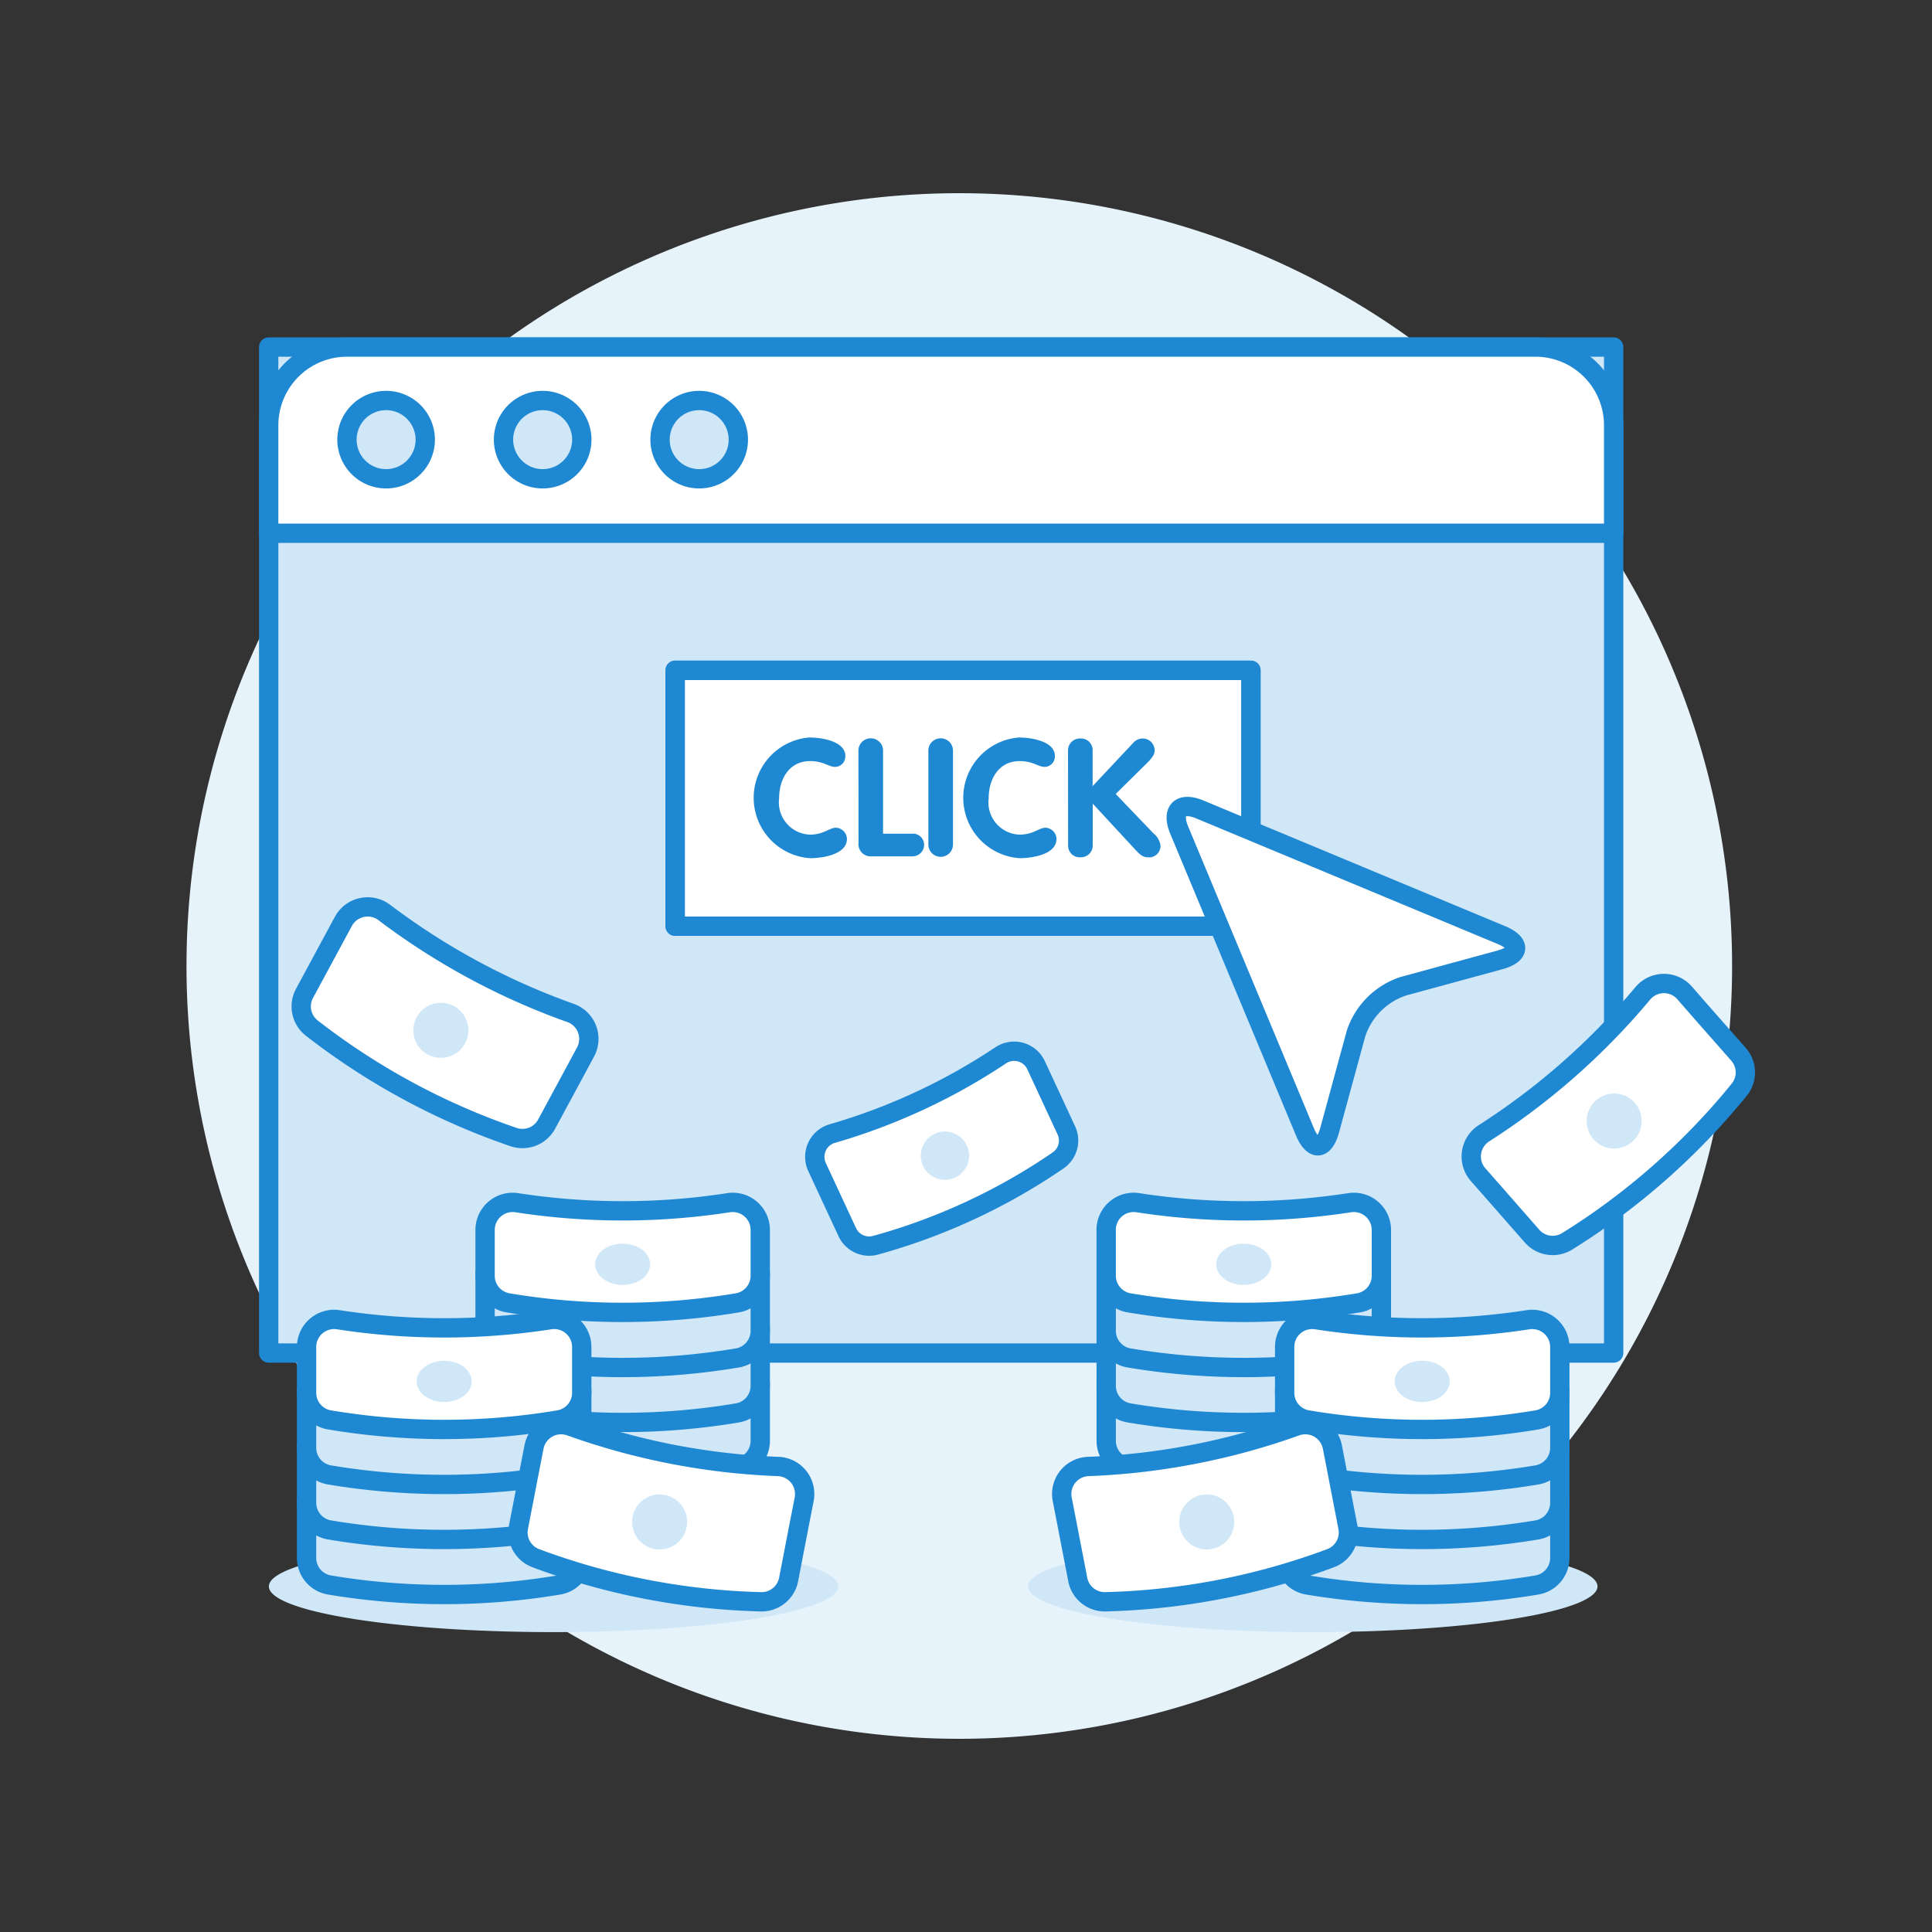 <svg viewBox="0 0 128 128" xmlns="http://www.w3.org/2000/svg"><rect x="0" y="0" width="128" height="128" fill="#333333" stroke="none"/><g transform="matrix(1.28,0,0,1.28,0,0)"><path d="M9.653 50.000 A40.000 40.000 0 1 0 89.653 50.000 A40.000 40.000 0 1 0 9.653 50.000 Z" fill="#e7f3fb"></path><path d="M13.908 17.963 L83.523 17.963 L83.523 70.032 L13.908 70.032 Z" fill="#d0e7f8"></path><path d="M13.908 17.963 L83.523 17.963 L83.523 70.032 L13.908 70.032 Z" fill="none" stroke="#1f88d2" stroke-linejoin="round"></path><path d="M79.471,17.963H17.959a4.051,4.051,0,0,0-4.051,4.051V27.6H83.523V22.014A4.052,4.052,0,0,0,79.471,17.963Z" fill="#ffffff"></path><path d="M79.471,17.963H17.959a4.051,4.051,0,0,0-4.051,4.051V27.6H83.523V22.014A4.052,4.052,0,0,0,79.471,17.963Z" fill="none" stroke="#1f88d2" stroke-linejoin="round"></path><path d="M17.959 22.756 A2.026 2.026 0 1 0 22.011 22.756 A2.026 2.026 0 1 0 17.959 22.756 Z" fill="#d0e7f8" stroke="#1f88d2" stroke-linejoin="round"></path><path d="M26.062 22.756 A2.026 2.026 0 1 0 30.114 22.756 A2.026 2.026 0 1 0 26.062 22.756 Z" fill="#d0e7f8" stroke="#1f88d2" stroke-linejoin="round"></path><path d="M34.164 22.756 A2.026 2.026 0 1 0 38.216 22.756 A2.026 2.026 0 1 0 34.164 22.756 Z" fill="#d0e7f8" stroke="#1f88d2" stroke-linejoin="round"></path><path d="M13.917 82.112 A14.736 2.366 0 1 0 43.389 82.112 A14.736 2.366 0 1 0 13.917 82.112 Z" fill="#d0e7f8"></path><path d="M25.108,71.493v3.089a1.422,1.422,0,0,0,1.189,1.4,35.927,35.927,0,0,0,11.865,0,1.425,1.425,0,0,0,1.189-1.4V71.493" fill="#d0e7f8" stroke="#1f88d2" stroke-linejoin="round"></path><path d="M25.108,68.644v3.089a1.421,1.421,0,0,0,1.189,1.4,35.927,35.927,0,0,0,11.865,0,1.424,1.424,0,0,0,1.189-1.4V68.644" fill="#d0e7f8" stroke="#1f88d2" stroke-linejoin="round"></path><path d="M25.108,65.8v3.088a1.42,1.42,0,0,0,1.189,1.4,35.873,35.873,0,0,0,11.865,0,1.424,1.424,0,0,0,1.189-1.4V65.8" fill="#d0e7f8" stroke="#1f88d2" stroke-linejoin="round"></path><path d="M39.351,63.66a1.425,1.425,0,0,0-1.644-1.408,35.934,35.934,0,0,1-10.956,0,1.426,1.426,0,0,0-1.643,1.408v2.376a1.422,1.422,0,0,0,1.189,1.4,35.941,35.941,0,0,0,11.865,0,1.424,1.424,0,0,0,1.189-1.4V63.66Z" fill="#ffffff" stroke="#1f88d2" stroke-linejoin="round"></path><path d="M33.653,65.44c0,.59-.637,1.068-1.424,1.068s-1.424-.478-1.424-1.068.637-1.068,1.424-1.068S33.653,64.85,33.653,65.44Z" fill="#d0e7f8"></path><path d="M15.868,77.551v3.088a1.421,1.421,0,0,0,1.189,1.4,35.927,35.927,0,0,0,11.865,0,1.424,1.424,0,0,0,1.189-1.4V77.551" fill="#d0e7f8" stroke="#1f88d2" stroke-linejoin="round"></path><path d="M15.868,74.7v3.089a1.422,1.422,0,0,0,1.189,1.4,35.927,35.927,0,0,0,11.865,0,1.425,1.425,0,0,0,1.189-1.4V74.7" fill="#d0e7f8" stroke="#1f88d2" stroke-linejoin="round"></path><path d="M15.868,71.853v3.089a1.422,1.422,0,0,0,1.189,1.4,35.927,35.927,0,0,0,11.865,0,1.424,1.424,0,0,0,1.189-1.4V71.853" fill="#d0e7f8" stroke="#1f88d2" stroke-linejoin="round"></path><path d="M30.111,69.717a1.425,1.425,0,0,0-1.644-1.408,35.844,35.844,0,0,1-10.955,0,1.428,1.428,0,0,0-1.644,1.408v2.377a1.42,1.42,0,0,0,1.189,1.4,35.869,35.869,0,0,0,11.865,0,1.423,1.423,0,0,0,1.189-1.4V69.717Z" fill="#ffffff" stroke="#1f88d2" stroke-linejoin="round"></path><path d="M24.413,71.5c0,.591-.637,1.069-1.423,1.069s-1.425-.478-1.425-1.069.638-1.068,1.425-1.068S24.413,70.907,24.413,71.5Z" fill="#d0e7f8"></path><path d="M41.624,77.6a1.425,1.425,0,0,0-1.346-1.695,35.875,35.875,0,0,1-10.756-2.082,1.427,1.427,0,0,0-1.881,1.07l-.219,1.127-.587,3.033a1.422,1.422,0,0,0,.9,1.6,35.911,35.911,0,0,0,11.649,2.255,1.424,1.424,0,0,0,1.434-1.151l.586-3.032Z" fill="#ffffff" stroke="#1f88d2" stroke-linejoin="round"></path><path d="M35.541,79.047a1.424,1.424,0,1,1-1.127-1.669A1.424,1.424,0,0,1,35.541,79.047Z" fill="#d0e7f8"></path><path d="M53.214 82.112 A14.736 2.366 0 1 0 82.686 82.112 A14.736 2.366 0 1 0 53.214 82.112 Z" fill="#d0e7f8"></path><path d="M71.5,71.493v3.089a1.422,1.422,0,0,1-1.189,1.4,35.927,35.927,0,0,1-11.865,0,1.425,1.425,0,0,1-1.189-1.4V71.493" fill="#d0e7f8" stroke="#1f88d2" stroke-linejoin="round"></path><path d="M71.5,68.644v3.089a1.421,1.421,0,0,1-1.189,1.4,35.927,35.927,0,0,1-11.865,0,1.424,1.424,0,0,1-1.189-1.4V68.644" fill="#d0e7f8" stroke="#1f88d2" stroke-linejoin="round"></path><path d="M71.5,65.8v3.088a1.42,1.42,0,0,1-1.189,1.4,35.873,35.873,0,0,1-11.865,0,1.424,1.424,0,0,1-1.189-1.4V65.8" fill="#d0e7f8" stroke="#1f88d2" stroke-linejoin="round"></path><path d="M57.253,63.66A1.425,1.425,0,0,1,58.9,62.252a35.928,35.928,0,0,0,10.955,0A1.426,1.426,0,0,1,71.5,63.66v2.376a1.422,1.422,0,0,1-1.189,1.4,35.941,35.941,0,0,1-11.865,0,1.424,1.424,0,0,1-1.189-1.4V63.66Z" fill="#ffffff" stroke="#1f88d2" stroke-linejoin="round"></path><path d="M62.95,65.44c0,.59.638,1.068,1.425,1.068S65.8,66.03,65.8,65.44s-.638-1.068-1.424-1.068S62.95,64.85,62.95,65.44Z" fill="#d0e7f8"></path><path d="M80.736,77.551v3.088a1.421,1.421,0,0,1-1.189,1.4,35.927,35.927,0,0,1-11.865,0,1.423,1.423,0,0,1-1.189-1.4V77.551" fill="#d0e7f8" stroke="#1f88d2" stroke-linejoin="round"></path><path d="M80.736,74.7v3.089a1.422,1.422,0,0,1-1.189,1.4,35.927,35.927,0,0,1-11.865,0,1.424,1.424,0,0,1-1.189-1.4V74.7" fill="#d0e7f8" stroke="#1f88d2" stroke-linejoin="round"></path><path d="M80.736,71.853v3.089a1.422,1.422,0,0,1-1.189,1.4,35.927,35.927,0,0,1-11.865,0,1.423,1.423,0,0,1-1.189-1.4V71.853" fill="#d0e7f8" stroke="#1f88d2" stroke-linejoin="round"></path><path d="M66.493,69.717a1.425,1.425,0,0,1,1.644-1.408,35.844,35.844,0,0,0,10.955,0,1.428,1.428,0,0,1,1.644,1.408v2.377a1.42,1.42,0,0,1-1.189,1.4,35.869,35.869,0,0,1-11.865,0,1.422,1.422,0,0,1-1.189-1.4V69.717Z" fill="#ffffff" stroke="#1f88d2" stroke-linejoin="round"></path><path d="M72.19,71.5c0,.591.638,1.069,1.424,1.069s1.425-.478,1.425-1.069-.638-1.068-1.425-1.068S72.19,70.907,72.19,71.5Z" fill="#d0e7f8"></path><path d="M54.98,77.6a1.425,1.425,0,0,1,1.346-1.695,35.875,35.875,0,0,0,10.756-2.082,1.427,1.427,0,0,1,1.881,1.07l.219,1.127.586,3.033a1.421,1.421,0,0,1-.9,1.6,35.911,35.911,0,0,1-11.649,2.255,1.423,1.423,0,0,1-1.434-1.151L55.2,78.732Z" fill="#ffffff" stroke="#1f88d2" stroke-linejoin="round"></path><path d="M61.062,79.047a1.424,1.424,0,1,0,1.128-1.669A1.425,1.425,0,0,0,61.062,79.047Z" fill="#d0e7f8"></path><path d="M87.192,51.389a1.425,1.425,0,0,0-2.164.03,35.942,35.942,0,0,1-8.221,7.24,1.427,1.427,0,0,0-.3,2.143l.759.862L79.3,63.982a1.42,1.42,0,0,0,1.819.267,35.878,35.878,0,0,0,8.9-7.842,1.421,1.421,0,0,0-.035-1.838l-2.041-2.318Z" fill="#ffffff" stroke="#1f88d2" stroke-linejoin="round"></path><path d="M84.617,57.085a1.424,1.424,0,1,1-2.01-.128A1.423,1.423,0,0,1,84.617,57.085Z" fill="#d0e7f8"></path><path d="M53.627,55.136a1.251,1.251,0,0,0-1.829-.513,31.518,31.518,0,0,1-8.721,4.051,1.253,1.253,0,0,0-.789,1.728l.425.915,1.142,2.459a1.249,1.249,0,0,0,1.465.677,31.5,31.5,0,0,0,9.446-4.388,1.249,1.249,0,0,0,.428-1.556l-1.142-2.458Z" fill="#ffffff" stroke="#1f88d2" stroke-linejoin="round"></path><path d="M50.043,59.291a1.25,1.25,0,1,1-1.66-.607A1.251,1.251,0,0,1,50.043,59.291Z" fill="#d0e7f8"></path><path d="M30.308,54.45a1.425,1.425,0,0,0-.778-2.02,35.932,35.932,0,0,1-9.639-5.2,1.428,1.428,0,0,0-2.116.457l-.546,1.011-1.467,2.718a1.421,1.421,0,0,0,.379,1.8,35.925,35.925,0,0,0,10.441,5.638,1.423,1.423,0,0,0,1.712-.67l1.467-2.717Z" fill="#ffffff" stroke="#1f88d2" stroke-linejoin="round"></path><path d="M24.072,54.007a1.424,1.424,0,1,1-.576-1.93A1.425,1.425,0,0,1,24.072,54.007Z" fill="#d0e7f8"></path><path d="M34.946 34.694 L64.747 34.694 L64.747 47.939 L34.946 47.939 Z" fill="#ffffff"></path><path d="M34.946 34.694 L64.747 34.694 L64.747 47.939 L34.946 47.939 Z" fill="none" stroke="#1f88d2" stroke-linecap="round" stroke-linejoin="round"></path><path d="M34.946 34.694 L64.747 34.694 L64.747 47.939 L34.946 47.939 Z" fill="none" stroke="#1f88d2" stroke-linecap="round" stroke-linejoin="round"></path><path d="M41.928,38.174c.62,0,1.826.2,1.826.951a.539.539,0,0,1-.527.569c-.348,0-.585-.3-1.3-.3-1.053,0-1.6.892-1.6,1.928a1.667,1.667,0,0,0,1.6,1.878c.714,0,1-.358,1.35-.358a.6.6,0,0,1,.561.578c0,.815-1.282,1-1.911,1a3.133,3.133,0,0,1,0-6.251Z" fill="#1f88d2"></path><path d="M44.433,38.888a.638.638,0,1,1,1.274,0v4.263h1.512a.577.577,0,0,1,.612.612.6.6,0,0,1-.612.561H45.1a.63.63,0,0,1-.663-.7Z" fill="#1f88d2"></path><path d="M48.052,38.888a.638.638,0,1,1,1.274,0v4.824a.637.637,0,1,1-1.274,0Z" fill="#1f88d2"></path><path d="M52.774,38.174c.62,0,1.826.2,1.826.951a.539.539,0,0,1-.526.569c-.349,0-.586-.3-1.3-.3-1.053,0-1.6.892-1.6,1.928a1.667,1.667,0,0,0,1.6,1.878c.714,0,1-.358,1.351-.358a.6.6,0,0,1,.56.578c0,.815-1.282,1-1.911,1a3.133,3.133,0,0,1,0-6.251Z" fill="#1f88d2"></path><path d="M55.28,38.854a.614.614,0,0,1,.637-.629.6.6,0,0,1,.637.629v1.835l2.09-2.226a.663.663,0,0,1,.492-.238.618.618,0,0,1,.629.612c0,.221-.136.4-.417.679l-1.6,1.58,1.962,2.047a.929.929,0,0,1,.357.645.591.591,0,0,1-.663.586c-.246,0-.407-.144-.645-.4l-2.2-2.378v2.166a.61.61,0,0,1-.637.611.6.6,0,0,1-.637-.611Z" fill="#1f88d2"></path><path d="M68.824,58.494c-.287,1.052-.865,1.089-1.284.082L61.035,42.965c-.42-1.007.061-1.487,1.068-1.068L77.714,48.4c1.007.419.97,1-.083,1.285l-5.006,1.365a3.857,3.857,0,0,0-2.435,2.435Z" fill="#ffffff" stroke="#1f88d2" stroke-linejoin="round"></path></g></svg>